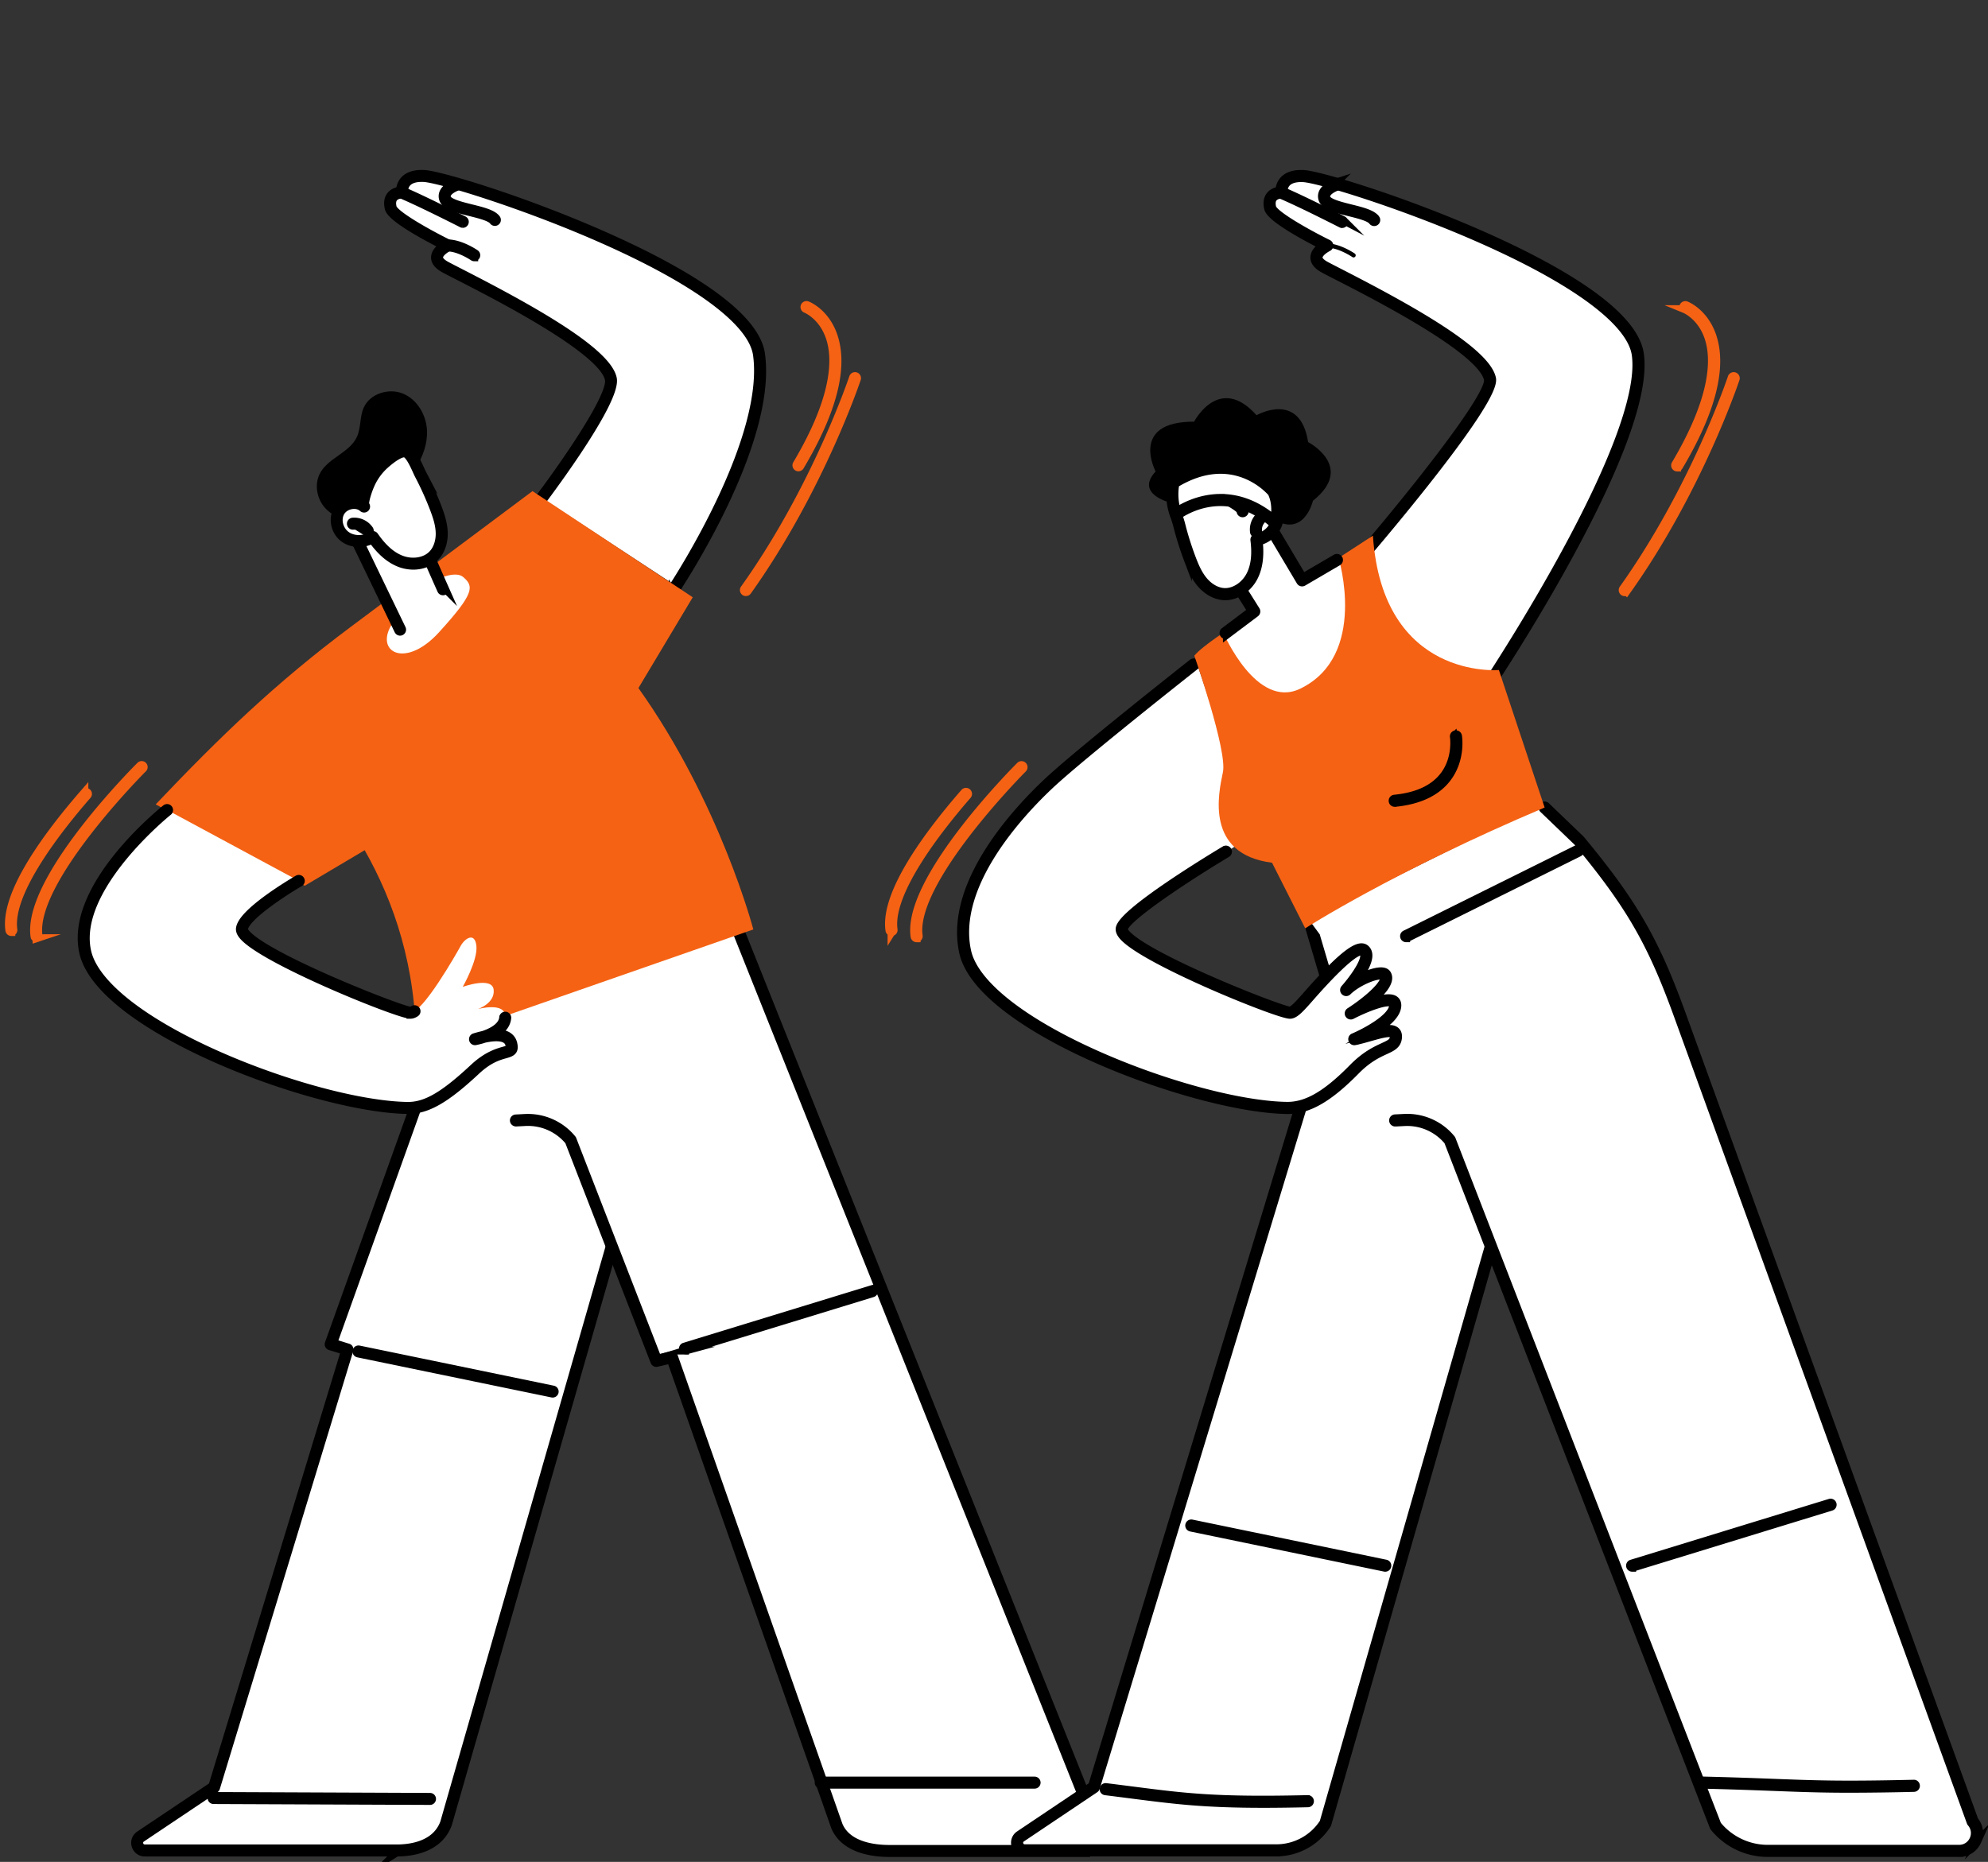 <svg width="253" height="237" viewBox="0 0 253 237" fill="none" xmlns="http://www.w3.org/2000/svg">
    <rect x="0" y="0" width="253" height="237" fill="#333333" stroke="none"/>
    <mask id="g8n00jra0a" style="mask-type:alpha" maskUnits="userSpaceOnUse" x="0" y="0" width="253" height="237">
        <path fill="#D9D9D9" d="M0 0h253v237H0z"/>
    </mask>
    <g clip-path="url(#n30gsdn94b)">
        <path d="m84.057 137.069-27.296 95.047c-.974 2.614-3.738 3.426-6.281 3.426H18.434c-.962 0-1.34-1.24-.544-1.776l9.355-6.271 16.972-55.727-2.136-.657 15.652-43.722 26.324 9.678v.002z" fill="#fff"/>
        <path d="M50.48 235.806H18.434a1.212 1.212 0 0 1-1.182-.875 1.21 1.21 0 0 1 .494-1.382l9.279-6.218 16.869-55.386-1.887-.581a.256.256 0 0 1-.157-.134.27.27 0 0 1-.014-.207l15.653-43.722a.264.264 0 0 1 .339-.158l26.324 9.678c.129.047.2.187.163.318l-27.296 95.047c-1.172 3.15-4.598 3.617-6.534 3.617l-.005.003zm-8.058-64.862 1.873.575c.14.042.216.189.174.329l-16.974 55.727a.27.27 0 0 1-.105.142l-9.355 6.271a.686.686 0 0 0-.284.791.691.691 0 0 0 .68.501h32.046c1.802 0 4.981-.423 6.035-3.255l27.222-94.792-25.846-9.502-15.47 43.213h.004z" fill="#000" stroke="#000" stroke-miterlimit="10"/>
        <path d="M137.549 235.606h-24.364a8.61 8.61 0 0 1-6.684-3.177l-21.096-59.615-1.968.417-14.11-36.216-11.99-9.573s27.356-23.864 33.52-16.727l48.415 121.144c1.269 1.469.221 3.744-1.726 3.744l.003.003z" fill="#fff"/>
        <path d="M137.549 235.868h-24.364c-2.057 0-5.691-.433-6.926-3.336l-20.901-59.469-1.773.418a.262.262 0 0 1-.305-.161l-10.89-28.057a6.73 6.73 0 0 0-5.538-2.437l-1.182.06c-.134 0-.268-.105-.276-.25a.263.263 0 0 1 .25-.275l1.182-.061a7.29 7.29 0 0 1 5.998 2.664.244.244 0 0 1 .042.071l10.821 27.883 1.779-.42a.264.264 0 0 1 .307.168l20.975 59.676c1.109 2.609 4.508 3.001 6.434 3.001h24.364c.649 0 1.156-.255 1.469-.741.433-.673.439-1.705.018-2.633l-48.42-121.157a.26.26 0 0 1 .146-.341.26.26 0 0 1 .342.147l48.416 121.144c.488 1.074.467 2.304-.061 3.123-.407.634-1.085.98-1.91.98l.003.003z" fill="#000" stroke="#000" stroke-miterlimit="10"/>
        <path d="M131.682 227.17h-27.238a.264.264 0 0 1-.263-.263c0-.144.119-.262.263-.262h27.238a.263.263 0 0 1 0 .525zM54.723 229.244l-27.538-.113a.263.263 0 0 1 0-.526l27.538.113a.263.263 0 0 1 0 .526zM87.176 171.923a.267.267 0 0 1-.252-.187.262.262 0 0 1 .173-.328l23.797-7.293a.262.262 0 0 1 .155.502l-23.797 7.293a.298.298 0 0 1-.076.01v.003zM70.336 177.393c-.019 0-.034 0-.053-.005l-24.713-5.105a.263.263 0 0 1-.205-.31.265.265 0 0 1 .31-.205l24.713 5.105a.263.263 0 0 1-.052.52z" fill="#000" stroke="#000" stroke-miterlimit="10"/>
        <path d="M68.497 64s9.83-12.909 9.245-15.772c-.915-4.469-18.637-12.883-21.107-14.25-2.472-1.368.365-2.734.365-2.734s-6.956-3.418-7.277-4.787c-.465-1.988 1.45-1.96 1.45-1.96s-.289-2.24 2.777-2.096c3.904.181 41.241 12.426 42.647 22.73 1.555 11.396-10.984 30.085-10.984 30.085L68.497 64z" fill="#fff"/>
        <path d="M85.613 75.48c-.05 0-.1-.014-.145-.043L68.352 64.222a.265.265 0 0 1-.115-.176.255.255 0 0 1 .05-.202c2.713-3.565 9.657-13.306 9.195-15.56-.762-3.723-14.119-10.55-19.144-13.122-.862-.442-1.485-.76-1.831-.951-.776-.428-1.162-.922-1.146-1.466.018-.665.636-1.188 1.082-1.482-1.783-.896-6.675-3.457-6.975-4.744-.163-.691-.079-1.248.247-1.653.344-.428.87-.564 1.19-.61.014-.322.108-.877.536-1.342.523-.567 1.372-.827 2.522-.775 1.918.09 12.12 3.116 22.355 7.593 8.948 3.911 19.774 9.754 20.541 15.365 1.553 11.365-10.51 29.502-11.026 30.27a.26.26 0 0 1-.218.115l-.002-.003zM68.875 63.935 85.537 74.85c1.381-2.12 12.234-19.175 10.797-29.685-.573-4.188-7.758-9.5-20.232-14.954-9.796-4.284-20.237-7.458-22.165-7.55-.985-.047-1.692.158-2.104.602-.476.51-.4 1.192-.4 1.2a.268.268 0 0 1-.065.208.265.265 0 0 1-.2.087c-.02 0-.699.005-1.045.436-.219.273-.268.677-.145 1.2.213.91 4.49 3.31 7.135 4.61.09.045.148.137.148.237 0 .1-.058.192-.15.237-.337.163-1.214.709-1.227 1.276-.01.413.47.767.875.993.339.187.99.52 1.815.944 8.664 4.429 18.7 9.964 19.42 13.484.567 2.77-7.771 13.968-9.121 15.76h.002z" fill="#000" stroke="#000" stroke-miterlimit="10"/>
        <path d="M60.355 32.752a.252.252 0 0 1-.147-.047c-.018-.011-1.726-1.172-3.213-1.201a.263.263 0 0 1 .005-.526h.006c1.647.032 3.425 1.24 3.499 1.293.118.081.15.244.068.365a.263.263 0 0 1-.218.113v.003zM62.98 28.255a.27.27 0 0 1-.216-.11c-.344-.49-1.707-.828-2.91-1.128-1.648-.41-3.2-.796-3.471-1.681-.426-1.398 1.697-2.091 1.79-2.12a.263.263 0 0 1 .16.502c-.02.005-1.721.564-1.446 1.466.184.601 1.732.985 3.095 1.324 1.419.352 2.759.685 3.213 1.334a.261.261 0 0 1-.213.413h-.002z" fill="#000" stroke="#000" stroke-miterlimit="10"/>
        <path d="M58.892 28.237s-5.065-2.583-7.69-3.694l7.69 3.694z" fill="#fff"/>
        <path d="M58.892 28.5a.27.27 0 0 1-.118-.03c-.05-.025-5.087-2.59-7.672-3.685a.261.261 0 0 1-.139-.344.264.264 0 0 1 .344-.14c2.604 1.104 7.656 3.679 7.706 3.702a.262.262 0 0 1-.118.497h-.003z" fill="#000" stroke="#000" stroke-miterlimit="10"/>
        <path d="M95.87 118.304s-4.207-16.101-14.621-30.723l6.912-11.556-20.395-13.511L44.6 79.82c-9.52 7.111-16.609 13.955-24.784 22.566l18.963 10.361 7.631-4.526c3.72 6.552 6.595 14.908 6.526 25.054l42.936-14.969-.003-.003z" fill="#F56214"/>
        <path d="M21.274 103.1s-12.264 9.755-10.435 18.051c2.086 9.457 29.185 19.708 41.004 19.873 2.48.035 4.955-1.426 8.604-4.923 3.074-2.945 4.435-1.586 4.577-2.461.357-2.191-1.669-2.217-4.577-1.369 0 0 3.662-.638 3.844-2.735.184-2.096-3.479-1.093-3.479-1.093s2.197-.73 2.013-2.461c-.184-1.731-3.936-.365-3.936-.365s1.923-3.373 1.74-5.197c-.184-1.823-1.464-1.003-2.013 0-.549 1.004-4.85 8.57-6.408 8.478-1.555-.092-21.65-8.126-21.416-10.666.184-2.004 7.23-6.108 7.23-6.108l-16.75-9.026.002.002z" fill="#fff"/>
        <path d="M52.24 129.166h-.045c-1.726-.099-18.59-6.914-21.256-10.011-.302-.35-.433-.657-.41-.941.19-2.08 6.626-5.884 7.362-6.313a.263.263 0 1 1 .265.455c-1.928 1.122-6.962 4.371-7.101 5.906-.008.073.02.244.283.551 2.667 3.1 19.649 9.757 20.889 9.831.055 0 .173-.013.386-.147a.262.262 0 0 1 .363.081.262.262 0 0 1-.082.363c-.242.155-.457.231-.654.231v-.006z" fill="#000" stroke="#000" stroke-miterlimit="10"/>
        <path d="M51.935 141.29h-.092c-11.612-.163-39.108-10.34-41.257-20.081-1.844-8.362 10.02-17.912 10.527-18.313a.262.262 0 0 1 .326.409c-.12.098-12.116 9.749-10.34 17.791.909 4.119 6.996 8.945 16.703 13.238 8.51 3.764 18.172 6.346 24.05 6.431h.083c2.288 0 4.561-1.327 8.336-4.853 1.695-1.581 3.058-1.965 3.873-2.193.672-.189.725-.239.717-.434-.019-.431-.166-.738-.45-.94-.507-.36-1.447-.399-2.747-.118-.623.207-1.112.296-1.167.307a.261.261 0 0 1-.3-.197.265.265 0 0 1 .18-.313c.396-.121.769-.22 1.118-.297 1.03-.344 2.436-1.027 2.54-2.209a.262.262 0 1 1 .523.045c-.075.867-.661 1.502-1.368 1.954.649.006 1.159.137 1.526.397.42.299.647.751.67 1.348.026.643-.496.79-1.1.961-.82.231-2.055.578-3.655 2.073-3.885 3.628-6.255 4.994-8.693 4.994h-.003z" fill="#000" stroke="#000" stroke-miterlimit="10"/>
        <path d="M51.959 64.64c-.1.21 3.828 9.038 3.828 9.038s2.217-1.049 3.168-.224c1.358 1.177 1.476 2.02-3.087 7.03-4.563 5.01-8.675 2.197-5.538-1.652l-6.255-12.964 7.886-1.227h-.002z" fill="#fff"/>
        <path d="M50.919 80.412a.262.262 0 0 1-.237-.15l-6.255-12.964a.267.267 0 0 1 .002-.237.265.265 0 0 1 .192-.136l7.887-1.227a.261.261 0 0 1 .302.268c.116.53 2.386 5.732 3.804 8.924a.263.263 0 1 1-.48.213c-2.736-6.147-3.547-8.155-3.768-8.85l-7.314 1.137 6.1 12.644a.265.265 0 0 1-.236.378h.003z" fill="#000" stroke="#000" stroke-miterlimit="10"/>
        <path d="M54.342 54.796c-.092-1.96-1.222-3.925-3.037-4.687-1.816-.759-4.23-.013-5.02 1.784-.516 1.167-.33 2.551-.86 3.712-.92 2.007-3.615 2.661-4.679 4.595-.767 1.395-.452 3.247.607 4.437 1.059 1.19 2.748 1.731 4.335 1.568 1.59-.162 3.068-.969 4.214-2.078 1.384-1.34 2.017-3.04 3.024-4.615.895-1.403 1.492-3.037 1.413-4.719l.003.003z" fill="#000"/>
        <path d="M55.424 64.577c.392 1.017.744 2.067.788 3.155.045 1.088-.255 2.23-1.017 3.01-1.08 1.107-2.895 1.248-4.326.663-1.432-.589-2.536-1.774-3.416-3.045-1.05.654-2.498.699-3.51-.019-1.008-.717-1.423-2.214-.8-3.283.622-1.07 2.274-1.411 3.196-.584-.428-.383.458-2.571.647-2.987a7.686 7.686 0 0 1 1.902-2.558c.536-.473 1.936-1.642 2.724-1.46.814.188 1.545 2.214 1.902 2.894a39.925 39.925 0 0 1 1.91 4.211v.003z" fill="#fff"/>
        <path d="M52.584 72.006a4.821 4.821 0 0 1-1.818-.36c-1.224-.502-2.335-1.466-3.392-2.942-1.15.607-2.59.554-3.583-.15-1.148-.814-1.547-2.477-.875-3.628.35-.599 1.006-1.027 1.753-1.143a2.338 2.338 0 0 1 1.305.153c.058-.983.733-2.472.773-2.556a8.016 8.016 0 0 1 1.965-2.649c1.31-1.158 2.309-1.668 2.958-1.518.715.166 1.266 1.266 1.818 2.48.102.223.19.418.26.552a39.662 39.662 0 0 1 1.923 4.24c.392 1.016.76 2.115.807 3.239.052 1.274-.347 2.443-1.093 3.205-.689.704-1.716 1.08-2.798 1.08l-.003-.003zm-5.133-3.91c.084 0 .165.04.215.114 1.04 1.503 2.118 2.47 3.297 2.953 1.453.596 3.113.35 4.04-.602.647-.66.989-1.687.944-2.819-.04-.99-.339-1.944-.773-3.07a39.3 39.3 0 0 0-1.896-4.183 13.8 13.8 0 0 1-.273-.578c-.329-.722-.938-2.065-1.459-2.183-.449-.105-1.379.42-2.49 1.4a7.454 7.454 0 0 0-1.837 2.472c-.454.993-.877 2.454-.706 2.685a.267.267 0 0 1 .018.37.262.262 0 0 1-.37.019c-.355-.32-.872-.455-1.414-.368-.593.092-1.108.426-1.379.888-.541.927-.21 2.272.725 2.937.888.63 2.212.636 3.218.008a.266.266 0 0 1 .14-.04v-.002z" fill="#000" stroke="#000" stroke-miterlimit="10"/>
        <path d="M46.8 67.822a.262.262 0 0 1-.219-.119 1.807 1.807 0 0 0-1.64-.78.262.262 0 1 1-.05-.523 2.348 2.348 0 0 1 2.129 1.014.265.265 0 0 1-.218.41l-.003-.002z" fill="#000" stroke="#000" stroke-miterlimit="10"/>
        <path d="M101.612 59.493a.25.25 0 0 1-.134-.037.265.265 0 0 1-.092-.36c5.123-8.624 5.107-13.576 4.19-16.211-.948-2.73-3.01-3.547-3.031-3.555a.264.264 0 0 1-.153-.339.265.265 0 0 1 .339-.152c.095.037 2.312.914 3.339 3.872 1.385 3.988-.039 9.592-4.235 16.653a.266.266 0 0 1-.226.129h.003zM94.926 75.374a.264.264 0 0 1-.213-.418c9.127-12.793 13.803-26.767 13.851-26.906a.262.262 0 0 1 .331-.168.265.265 0 0 1 .168.331c-.048.142-4.748 14.186-13.922 27.048a.266.266 0 0 1-.215.11v.003zM4.65 119.424a.263.263 0 0 1-.261-.226c-1.035-7.219 12.852-21.148 13.446-21.736a.262.262 0 1 1 .37.37c-.142.142-14.294 14.331-13.296 21.29a.262.262 0 0 1-.223.297h-.037v.005zM1.447 118.64a.263.263 0 0 1-.26-.226c-.668-4.66 4.828-12.106 9.554-17.53a.262.262 0 1 1 .397.344c-3.812 4.374-10.104 12.413-9.431 17.11a.262.262 0 0 1-.224.297h-.036v.005z" fill="#F56214" stroke="#F56214" stroke-miterlimit="10"/>
    </g>
    <g clip-path="url(#w7gugso91c)">
        <path d="m195.922 137.067-27.247 95.036a7.446 7.446 0 0 1-6.272 3.425h-31.991c-.959 0-1.34-1.239-.543-1.774l9.341-6.272 30.435-100.093-3.036-10.284 29.313 19.962z" fill="#fff"/>
        <path d="M162.406 235.8h-31.991a1.221 1.221 0 0 1-1.189-.879 1.22 1.22 0 0 1 .497-1.391l9.26-6.218 30.384-99.924-3.015-10.209a.269.269 0 0 1 .1-.294.267.267 0 0 1 .311-.006l29.313 19.962a.266.266 0 0 1 .108.297l-27.247 95.036a.35.35 0 0 1-.032.071 7.681 7.681 0 0 1-6.499 3.549v.006zm4.678-118.044 2.823 9.558a.282.282 0 0 1 0 .155l-30.435 100.092a.278.278 0 0 1-.108.146l-9.341 6.272a.685.685 0 0 0-.281.782.683.683 0 0 0 .673.498h31.991a7.144 7.144 0 0 0 6.023-3.269l27.183-94.808-28.528-19.426z" fill="#000" stroke="#000" stroke-miterlimit="10"/>
        <path d="M249.32 235.594h-24.322a8.593 8.593 0 0 1-6.672-3.177l-23.022-59.192-14.087-36.214-14.608-19.908 29.759-14.802a65.272 65.272 0 0 1 17.418 26.095l37.255 103.45c1.267 1.469.222 3.745-1.721 3.745v.003z" fill="#fff"/>
        <path d="M249.32 235.865h-24.321a8.823 8.823 0 0 1-6.881-3.273.28.28 0 0 1-.043-.073l-33.803-87.252a6.714 6.714 0 0 0-5.521-2.435l-1.181.059a.274.274 0 0 1-.283-.257.271.271 0 0 1 .256-.284l1.181-.059a7.258 7.258 0 0 1 5.994 2.667.255.255 0 0 1 .043.073l33.803 87.252a8.284 8.284 0 0 0 6.435 3.044h24.321c.795 0 1.491-.446 1.821-1.169a1.968 1.968 0 0 0-.303-2.126.282.282 0 0 1-.048-.084l-37.288-102.739c-3.368-9.285-6.107-14.02-12.731-22.012l-4.376-4.205a.269.269 0 0 1-.008-.381.269.269 0 0 1 .381-.009l4.389 4.216.022.021c6.677 8.058 9.438 12.825 12.834 22.186l37.271 102.693c.627.755.762 1.772.354 2.668a2.517 2.517 0 0 1-2.312 1.482l-.006-.003z" fill="#000" stroke="#000" stroke-miterlimit="10"/>
        <path d="M235.46 227.694c-3.695 0-6.226-.095-9.603-.225-2.536-.095-5.41-.205-9.589-.303a.272.272 0 0 1-.265-.276.277.277 0 0 1 .276-.265c4.184.1 7.061.208 9.597.306 5.343.203 8.569.324 17.68.111.146-.011.273.113.275.265a.269.269 0 0 1-.264.276 352.26 352.26 0 0 1-8.109.111h.002zM160.79 229.614c-7.596 0-11.315-.479-16.826-1.187-1.018-.13-2.099-.271-3.282-.417a.271.271 0 0 1-.235-.303.267.267 0 0 1 .303-.235c1.183.146 2.266.286 3.284.416 6.929.893 10.749 1.383 22.402 1.112h.005a.27.27 0 0 1 .27.265.268.268 0 0 1-.264.276c-2.116.049-3.979.073-5.657.073zM207.713 199.558a.274.274 0 0 1-.259-.192.27.27 0 0 1 .178-.338l25.254-7.752a.27.27 0 0 1 .338.179.27.27 0 0 1-.179.338l-25.253 7.752a.276.276 0 0 1-.079.01v.003zM176.282 199.559c-.019 0-.035 0-.054-.006l-24.671-5.105a.27.27 0 0 1 .108-.53l24.671 5.105a.27.27 0 0 1-.054.536zM178.953 119.432a.271.271 0 0 1-.121-.514l21.885-10.868a.268.268 0 0 1 .362.122.27.27 0 0 1-.121.362l-21.886 10.869a.262.262 0 0 1-.119.027v.002z" fill="#000" stroke="#000" stroke-miterlimit="10"/>
        <path d="M173.41 70.707s16.794-19.602 16.208-22.467c-.913-4.467-18.604-12.882-21.07-14.248-2.466-1.366.365-2.735.365-2.735s-6.945-3.418-7.264-4.787c-.464-1.988 1.448-1.958 1.448-1.958s-.289-2.24 2.771-2.097c3.898.181 41.167 12.427 42.572 22.727 1.553 11.395-19.308 42.526-19.308 42.526l-12.089-3.271-3.633-13.688v-.002z" fill="#fff"/>
        <path d="M189.131 87.935a.316.316 0 0 1-.07-.008l-12.088-3.271a.275.275 0 0 1-.192-.192l-3.633-13.688a.28.28 0 0 1 .057-.246c6.715-7.838 16.559-20.23 16.148-22.237-.762-3.72-14.087-10.544-19.106-13.114a78.53 78.53 0 0 1-1.831-.952c-.778-.43-1.164-.925-1.148-1.475.019-.663.626-1.185 1.072-1.48-1.791-.9-6.656-3.455-6.956-4.742-.162-.693-.078-1.253.249-1.66.343-.427.864-.565 1.186-.61.013-.328.111-.877.537-1.34.524-.57 1.373-.83 2.523-.776 1.915.089 12.099 3.117 22.318 7.592 8.936 3.912 19.746 9.756 20.51 15.367 1.551 11.366-18.498 41.439-19.351 42.713a.27.27 0 0 1-.225.12zm-11.866-3.763 11.748 3.179c1.612-2.435 20.621-31.434 19.157-42.177-.57-4.186-7.742-9.494-20.192-14.946-9.778-4.283-20.197-7.454-22.123-7.546-.978-.046-1.686.154-2.096.598-.473.509-.397 1.188-.395 1.193a.275.275 0 0 1-.067.214.254.254 0 0 1-.205.09c0-.006-.692 0-1.038.432-.216.27-.264.674-.143 1.196.211.906 4.479 3.303 7.121 4.605.091.046.151.14.151.243 0 .103-.06.198-.151.244-.335.162-1.208.706-1.221 1.269-.011.408.467.76.869.985.338.186.992.522 1.816.944 8.649 4.429 18.668 9.965 19.389 13.487.586 2.863-14.06 20.119-16.175 22.589l3.558 13.4h-.003z" fill="#000" stroke="#000" stroke-miterlimit="10"/>
        <path d="M172.262 32.77a.274.274 0 0 1-.154-.048c-.016-.01-1.72-1.171-3.203-1.199a.27.27 0 0 1 .005-.54h.005c1.646.032 3.423 1.241 3.499 1.293a.27.27 0 0 1-.154.492l.002.003z" fill="#000"/>
        <path d="M174.883 28.275a.278.278 0 0 1-.222-.114c-.34-.487-1.702-.825-2.901-1.125-1.645-.412-3.198-.798-3.471-1.689-.43-1.404 1.699-2.099 1.791-2.129a.27.27 0 0 1 .165.517c-.017.005-1.708.576-1.438 1.456.181.598 1.724.979 3.085 1.32 1.418.354 2.756.687 3.212 1.34a.268.268 0 0 1-.219.424h-.002z" fill="#000" stroke="#000" stroke-miterlimit="10"/>
        <path d="M170.801 28.248s-5.057-2.584-7.674-3.693l7.674 3.693z" fill="#fff"/>
        <path d="M170.801 28.519a.278.278 0 0 1-.122-.03c-.051-.024-5.078-2.592-7.658-3.685a.27.27 0 0 1 .211-.498c2.599 1.104 7.642 3.677 7.693 3.704a.271.271 0 0 1-.121.511l-.003-.002z" fill="#000" stroke="#000" stroke-miterlimit="10"/>
        <path d="M152.287 84.313s-6.516 5.156-13.655 11.073c-8.676 7.189-17.677 17.346-15.797 25.766 2.11 9.45 29.133 19.707 40.932 19.872 2.477.035 5.111-1.266 8.587-4.921 3.177-3.339 4.357-2.143 5.308-4.151.476-1.004-2.769-.622-5.308.322 0 0 5.019-2.116 5.203-4.21.183-2.097-4.835.382-4.835.382s3.806-2.43 3.622-4.161c-.184-1.732-5.122 1.842-5.122 1.842s2.769-3.017 2.683-4.207c-.13-1.829-1.021-.974-1.999-.382-2.123 1.286-6.337 6.667-7.774 7.365-1.4.679-21.613-8.125-21.381-10.665.184-2.005 16.859-11.991 16.859-11.991l-7.323-21.932v-.002z" fill="#fff"/>
        <path d="M163.864 141.297h-.1c-11.593-.162-39.046-10.341-41.194-20.084-1.92-8.72 6.886-18.102 10.762-21.73 4.022-3.767 18.269-14.998 18.412-15.109a.267.267 0 0 1 .378.046.268.268 0 0 1-.046.38c-.143.113-14.371 11.327-18.379 15.077-3.809 3.566-12.464 12.771-10.603 21.22.908 4.118 6.983 8.939 16.67 13.23 8.492 3.764 18.139 6.348 24.003 6.429h.092c2.482 0 4.973-1.453 8.301-4.843 1.593-1.621 2.914-2.23 3.879-2.676.886-.408 1.25-.598 1.326-1.142.032-.23 0-.387-.089-.465-.365-.319-1.721.068-2.915.406-.648.184-1.318.376-1.956.503a.27.27 0 0 1-.31-.187.27.27 0 0 1 .154-.33c1.353-.571 4.9-2.4 5.038-3.985.019-.225-.052-.303-.117-.346-.651-.439-3.398.641-5.14 1.547a.268.268 0 0 1-.359-.105.27.27 0 0 1 .089-.363c2.11-1.355 4.843-3.652 4.311-4.521-.011-.019-.065-.054-.192-.067-.897-.111-3.176.854-4.373 2.031a.266.266 0 0 1-.375 0 .27.27 0 0 1-.014-.376c.724-.809 2.585-3.16 2.493-4.291a.51.51 0 0 0-.186-.387c-.281-.224-1.497-.097-6.751 5.896-.151.173-.272.311-.359.408-.945 1.056-1.596 1.745-2.193 1.71-1.724-.1-18.563-6.915-21.224-10.013-.302-.352-.435-.66-.41-.947.189-2.083 12.036-9.229 13.387-10.038a.27.27 0 0 1 .37.095.27.27 0 0 1-.095.371c-5.008 2.997-13.001 8.26-13.125 9.621-.008.073.022.241.281.544 2.661 3.097 19.608 9.753 20.846 9.826h.013c.376 0 1.199-.92 1.748-1.531.086-.095.205-.233.356-.403 4.322-4.93 6.564-6.71 7.496-5.961.23.184.359.444.386.766.071.871-.661 2.127-1.374 3.125 1.188-.666 2.485-1.071 3.174-.982.278.035.475.143.586.322.61.995-.854 2.516-2.296 3.685 1.253-.474 2.62-.823 3.236-.411.183.124.397.37.354.844-.108 1.242-1.689 2.445-3.107 3.287 1.343-.376 2.393-.609 2.915-.152.237.209.329.528.27.95-.122.86-.756 1.153-1.634 1.558-.927.428-2.196 1.015-3.72 2.565-3.441 3.501-6.045 5.003-8.687 5.006l-.003-.003z" fill="#000" stroke="#000" stroke-miterlimit="10"/>
        <path d="M156.849 79.79s-3.717 2.31-4.854 3.67c0 0 4.217 12.09 3.639 14.827-.576 2.741-2.291 10.433 6.25 11.529l4.225 8.349s11.121-7.178 30.467-15.376l-5.824-17.507s-14.792 1.334-16.029-17.102l-17.874 11.61z" fill="#F56214"/>
        <path d="M177.489 102.199a.27.27 0 0 1-.024-.538c2.893-.281 5.005-1.264 6.275-2.92 1.707-2.223 1.288-4.934 1.283-4.961a.272.272 0 0 1 .222-.311.27.27 0 0 1 .31.221c.019.12.465 2.963-1.383 5.376-1.364 1.783-3.603 2.836-6.656 3.133h-.027z" fill="#000" stroke="#000" stroke-miterlimit="10"/>
        <path d="M154.056 69.272c.23.035 5.565 8.555 5.565 8.555l-3.92 2.74s4.187 9.79 9.765 7.097c8.684-4.19 4.887-16.644 4.887-16.644s-3.896 2.416-4.644 2.849l-6.272-10.463-5.381 5.866z" fill="#fff"/>
        <path d="M155.977 80.841a.275.275 0 0 1-.217-.108.273.273 0 0 1 .054-.379l3.445-2.592c-1.648-2.635-4.22-6.672-4.571-7.04a.273.273 0 0 1-.057-.414l5.381-5.865a.284.284 0 0 1 .227-.087.275.275 0 0 1 .205.13l5.362 9.015 4.198-2.457a.27.27 0 0 1 .37.098.27.27 0 0 1-.097.37l-4.43 2.592a.269.269 0 0 1-.368-.094l-5.313-8.931-4.978 5.427c.437.544 1.54 2.183 4.662 7.18a.268.268 0 0 1-.067.36l-3.644 2.741a.28.28 0 0 1-.162.054z" fill="#000" stroke="#000" stroke-miterlimit="10"/>
        <path d="M151.439 71.168c.386 1.017.823 2.037 1.515 2.878.691.842 1.677 1.496 2.766 1.572 1.542.109 2.988-.987 3.666-2.378.675-1.388.705-3.006.513-4.537 1.221-.211 2.328-1.136 2.601-2.34.273-1.204-.416-2.598-1.591-2.982-1.178-.384-2.636.457-2.769 1.686.062-.571-2.053-1.618-2.474-1.802a7.757 7.757 0 0 0-3.123-.65c-.715 0-2.536.06-3.003.717-.481.68.324 2.676.513 3.423a39.735 39.735 0 0 0 1.383 4.41l.003.003z" fill="#fff"/>
        <path d="M155.923 75.898c-.073 0-.146 0-.222-.008-1.067-.076-2.142-.684-2.955-1.67-.719-.873-1.175-1.934-1.561-2.954a40.1 40.1 0 0 1-1.394-4.44c-.038-.145-.1-.348-.173-.581-.4-1.272-.721-2.462-.297-3.063.386-.546 1.469-.825 3.222-.83h.03c1.097 0 2.202.232 3.204.67.083.038 1.572.699 2.274 1.391.178-.381.476-.72.865-.971.637-.414 1.415-.53 2.079-.314 1.273.414 2.083 1.924 1.773 3.298-.271 1.185-1.308 2.184-2.569 2.495.194 1.802.008 3.257-.568 4.442-.74 1.52-2.239 2.538-3.706 2.538l-.002-.003zm-3.35-13.008h-.027c-1.48.005-2.52.23-2.782.603-.305.43.135 1.835.373 2.59.075.24.14.451.181.611a39.47 39.47 0 0 0 1.374 4.38c.427 1.129.843 2.035 1.473 2.803.718.872 1.655 1.41 2.577 1.475 1.318.09 2.72-.823 3.403-2.227.557-1.142.716-2.576.489-4.386a.27.27 0 0 1 .222-.3c1.164-.2 2.144-1.077 2.385-2.135.254-1.112-.395-2.332-1.413-2.662-.511-.168-1.116-.073-1.618.254-.457.295-.748.734-.8 1.204a.27.27 0 1 1-.537-.057c-.033-.278-1.321-1.087-2.312-1.523a7.492 7.492 0 0 0-2.985-.625l-.003-.005z" fill="#000" stroke="#000" stroke-miterlimit="10"/>
        <path d="M159.85 67.943a.272.272 0 0 1-.267-.23 2.34 2.34 0 0 1 .913-2.178.269.269 0 0 1 .378.06.27.27 0 0 1-.06.378 1.786 1.786 0 0 0-.696 1.662.27.27 0 0 1-.227.305c-.014 0-.027.003-.041.003z" fill="#000" stroke="#000" stroke-miterlimit="10"/>
        <path d="M148.859 63.955s-4.444-1.093-1.788-3.942c0 0-3.385-6.366 4.894-6.34 0 0 3.188-6.146 7.95-.819 0 0 5.532-3.18 6.561 3.417 0 0 6.043 3.139.613 7.47 0 0-.985 4.286-4.462 2.66-5.605-5.871-13.771-2.449-13.771-2.449l.003.003z" fill="#000"/>
        <path d="M162.062 62.58s-4.916-5.955-12.706-1.172c0 0-.508 1.878.286 4.07 0 0 6.121-4.84 12.723 1.139 0 0 .605-2.214-.303-4.04v.003z" fill="#fff"/>
        <path d="M162.362 66.89a.273.273 0 0 1-.181-.07c-6.356-5.76-12.315-1.174-12.371-1.128a.275.275 0 0 1-.241.049.276.276 0 0 1-.181-.168c-.815-2.245-.316-4.153-.294-4.234a.263.263 0 0 1 .119-.16c7.898-4.85 13.003 1.17 13.055 1.229a.219.219 0 0 1 .032.051c.943 1.894.346 4.137.322 4.232a.272.272 0 0 1-.26.2zm-7.015-3.514c2.026 0 4.403.655 6.845 2.733.116-.709.241-2.146-.359-3.38-.384-.448-4.973-5.54-12.242-1.146-.081.384-.316 1.812.192 3.468.756-.498 2.844-1.677 5.564-1.677v.002z" fill="#000" stroke="#000" stroke-miterlimit="10"/>
        <path d="M213.445 59.51a.272.272 0 0 1-.232-.408c5.113-8.621 5.097-13.572 4.184-16.205-.945-2.727-3.001-3.542-3.02-3.55a.271.271 0 0 1 .192-.506c.095.036 2.31.918 3.339 3.877 1.383 3.991-.038 9.594-4.23 16.659a.276.276 0 0 1-.233.132zM206.773 75.387a.271.271 0 0 1-.218-.43c9.108-12.79 13.776-26.76 13.824-26.901.046-.141.2-.22.341-.174.14.046.219.2.173.341-.046.14-4.738 14.188-13.898 27.045a.274.274 0 0 1-.222.114v.005zM116.655 119.434a.27.27 0 0 1-.268-.233c-1.034-7.221 12.834-21.152 13.423-21.739a.269.269 0 0 1 .381 0 .27.27 0 0 1 0 .381c-.144.144-14.266 14.326-13.269 21.282a.269.269 0 0 1-.229.306h-.038v.003zM113.457 118.646a.27.27 0 0 1-.268-.233c-.667-4.661 4.819-12.11 9.541-17.535a.27.27 0 0 1 .408.355c-3.804 4.372-10.084 12.408-9.411 17.105a.269.269 0 0 1-.23.305h-.038l-.002.003z" fill="#F56214" stroke="#F56214" stroke-miterlimit="10"/>
    </g>
    <defs>
        <clipPath id="n30gsdn94b">
            <path fill="#fff" transform="translate(0 21)" d="M0 0h141v216H0z"/>
        </clipPath>
        <clipPath id="w7gugso91c">
            <path fill="#fff" transform="translate(112 21)" d="M0 0h141v216H0z"/>
        </clipPath>
    </defs>
</svg>
